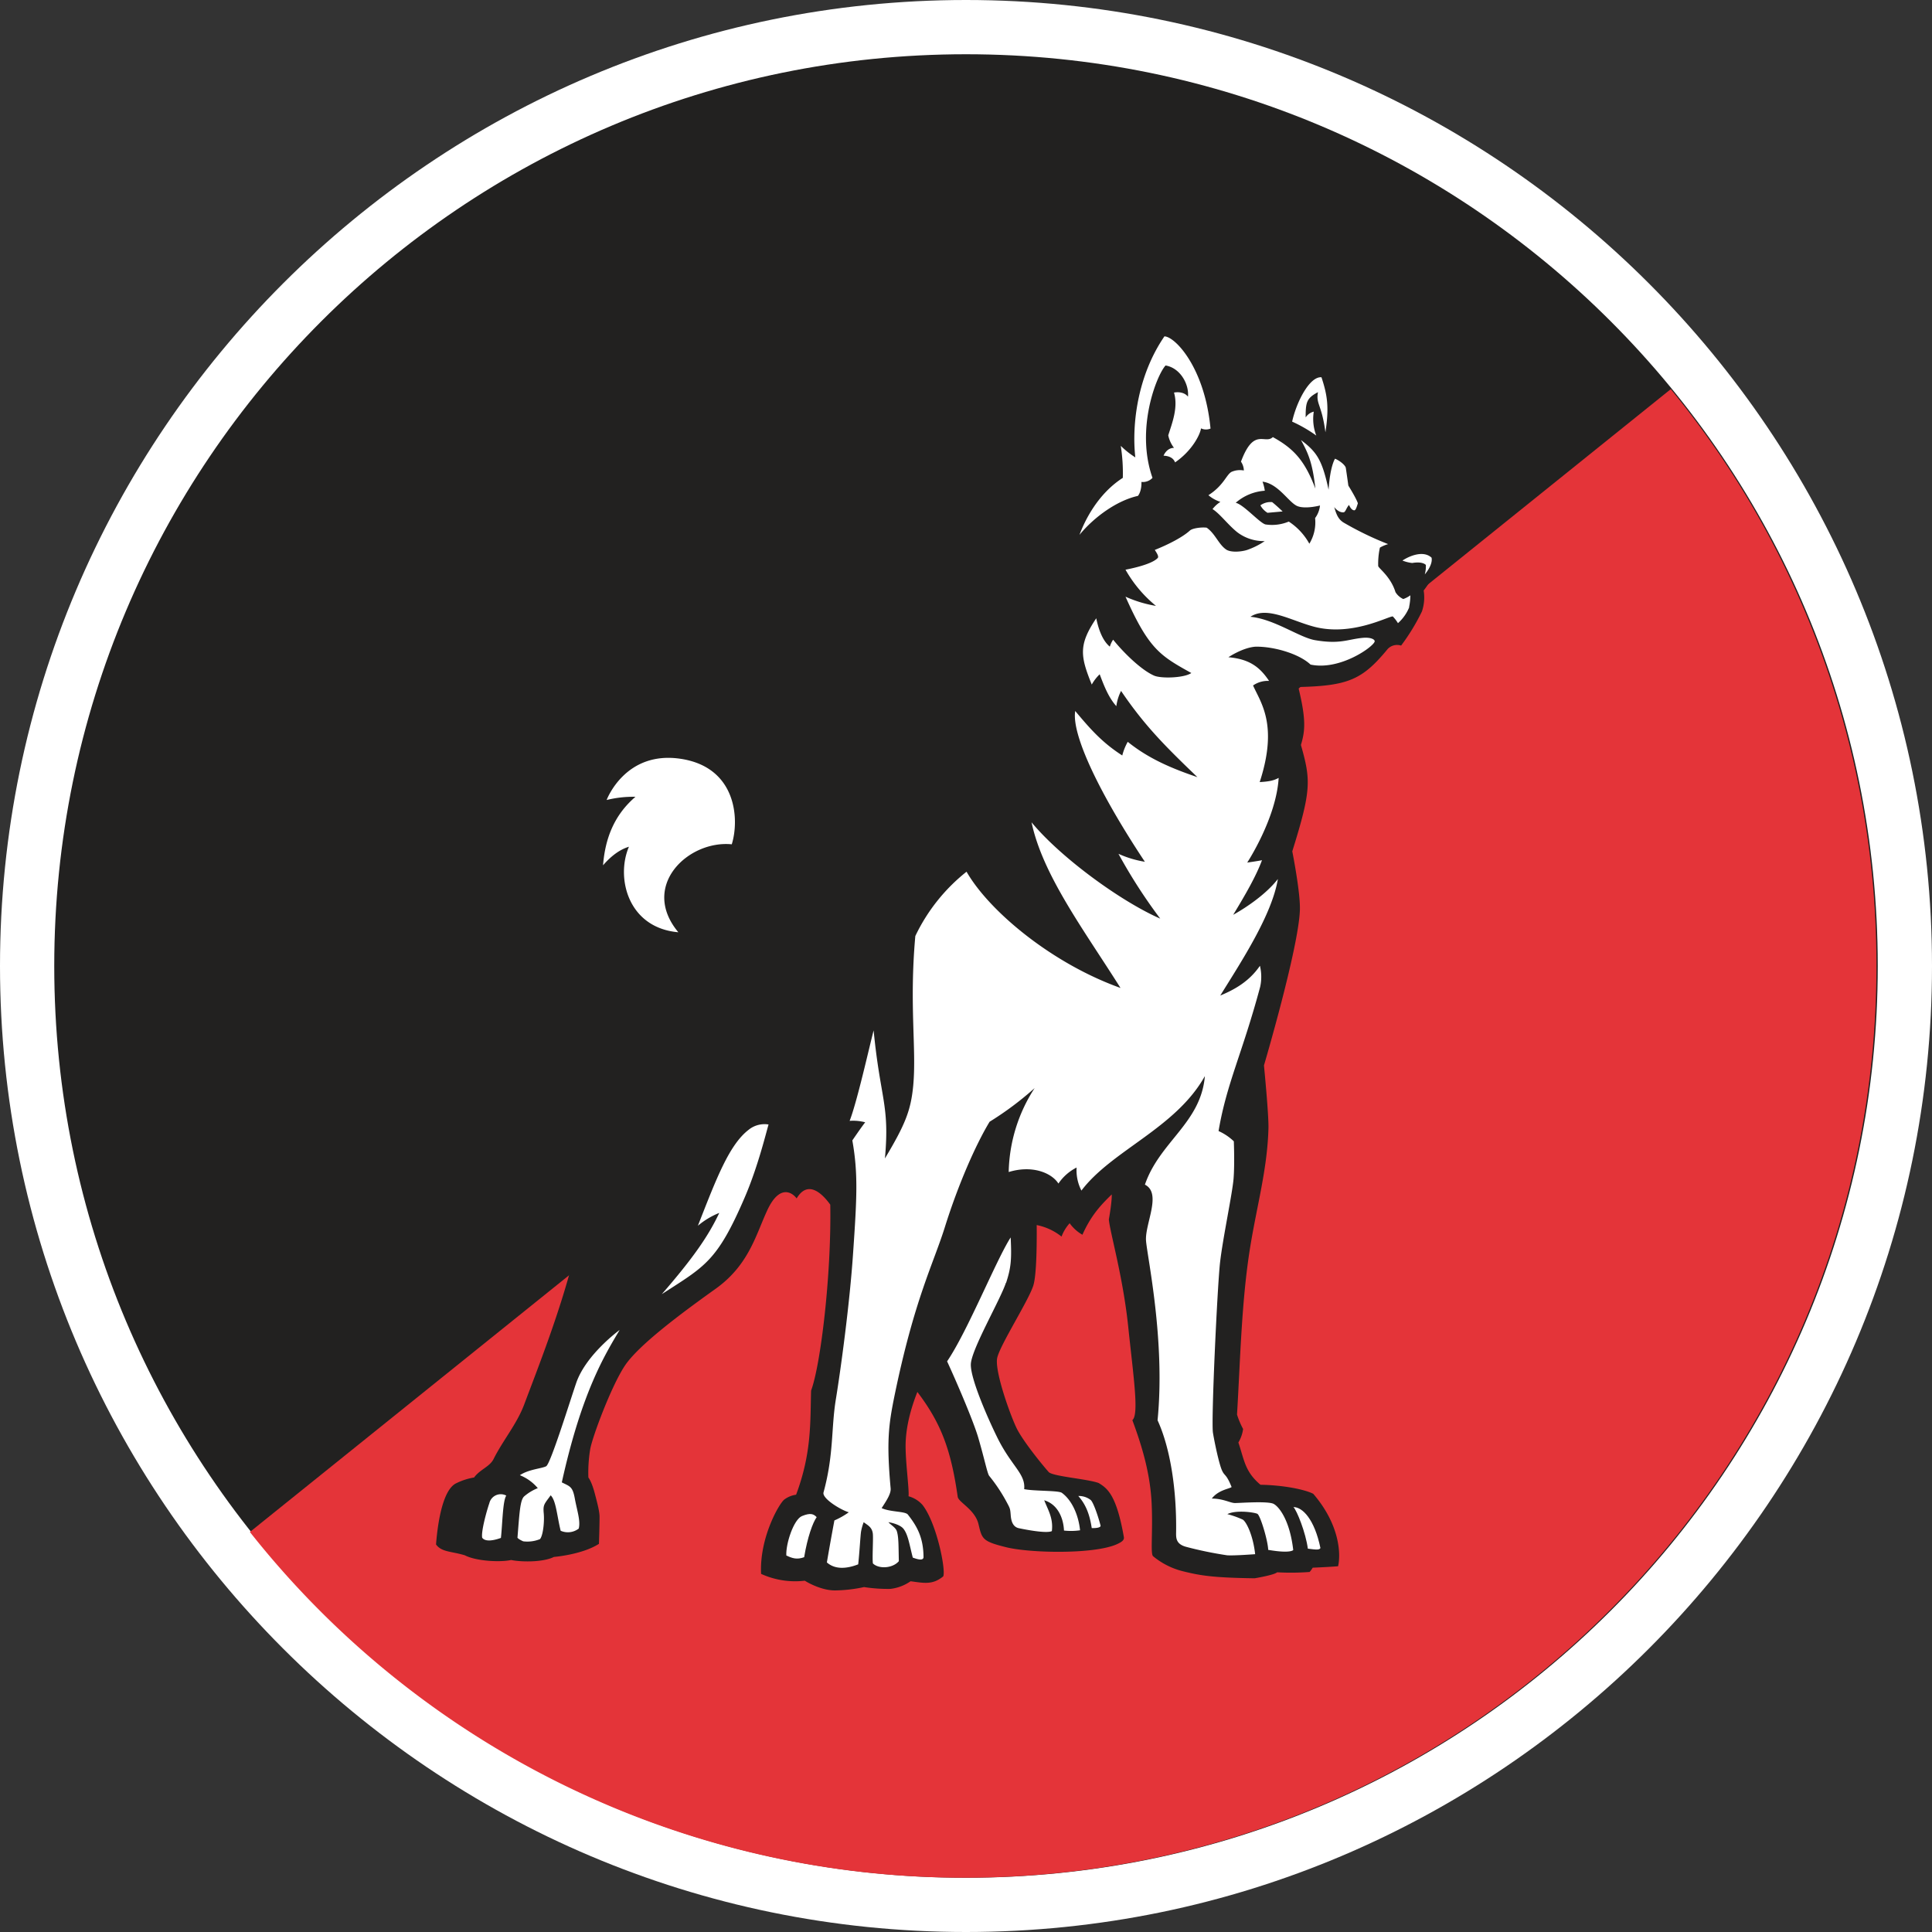<svg xmlns="http://www.w3.org/2000/svg" width="670.58" height="670.58" viewBox="0 0 670.58 670.58"><rect x="0" y="0" width="670.58" height="670.58" fill="#333333" stroke="none"/><defs><style>.cls-1{fill:#fff;}.cls-2{fill:#222120;}.cls-3{fill:#e43439;}</style></defs><title>Asset 2</title><g id="Layer_2" data-name="Layer 2"><g id="Layer_1-2" data-name="Layer 1"><path class="cls-1" d="M335.29,670.58C150.41,670.58,0,520.17,0,335.29S150.41,0,335.29,0,670.58,150.41,670.58,335.29,520.17,670.58,335.29,670.58"/><path class="cls-2" d="M651.75,335.29c0-174.77-141.68-316.46-316.46-316.46S18.83,160.52,18.83,335.29,160.52,651.75,335.29,651.75,651.75,510.07,651.75,335.29"/><path class="cls-3" d="M86.73,531.74a315.89,315.89,0,0,0,248.11,120c174.78,0,316.46-141.68,316.46-316.46a315.15,315.15,0,0,0-71.39-200.21Z"/><path class="cls-2" d="M499.39,191.94c-3.84-4.29-10.82-5.2-13-5.77-3-.79-8.34-3.29-12.53-5.3a30.14,30.14,0,0,0,1.77-6.77,29.75,29.75,0,0,0-3.41-6.52,50.57,50.57,0,0,1-2.21-8.2c-1.93-2.71-6.85-5.45-6.85-5.45.32-7.44,1.87-12.14-2.65-27.82-7.58-1.19-13.34,10.64-15.31,11.89a47.23,47.23,0,0,0-5.24,3.94c-8.63-2.44-10.11-3.23-16.39-2.12-5.77-17.27-13.94-30.3-22.73-29.39-6.06,9.69-8.59,16.86-11.45,26.74-4.55,8-5.73,8.7-10.48,27.51,0,0-10,9.6-15.09,19.74-5.48,11-12.6,27.42-15.73,34.74a11.54,11.54,0,0,1-9.16,7.33,25.94,25.94,0,0,1-2.44,10.9s-13.28,9.76-16.8,16.8-10.58,26.55-27.38,39.2c-3.31,1.24-15.55,5.8-21.15,8.91s-8.5,6.64-14.1,14.72c-2.46,3.56-12.42,4.31-14.63-.83-2.76-6.45,3.4-14.86,19.49-15,13.43-38.25-18.62-53.39-46.6-42.34-14.72,5.81-21.06,14-24.85,21.43-.68,1.34-2.69.14-3.44-1.56-9.49,20.06-9.21,36.65,2.65,56.69l-6.49.22c6.54,19.25,26,28.79,47.19,24.83-5.14,6.27-15.88,45-20.93,64.08-3.32,11.75-8.95,6.65-10.55,12.9-4.75,18.51-11.93,36.68-17,50.16-2.59,6.8-7.32,12.29-10.59,18.83-1.34,2.68-4.76,3.62-6.75,6.39a22.14,22.14,0,0,0-6.47,2.14c-4,2.25-6,11.58-6.75,21.1,1.92,2.7,5.33,2.35,10,3.77,3.84,2,12.15,2.49,16.06,1.63,3.41.71,11,.86,14.86-1.06,0,0,9.8-.79,15.63-4.55,0,0,.21-6.18.21-9.38,0-1.9-.84-5-1.65-8.09-1.12-4.29-2.23-5.54-2.23-5.54a50.34,50.34,0,0,1,.62-9.76c.69-4.14,7.24-21.78,12-29s19.92-18.45,31.53-26.74,14-18.83,18-27.38,8.27-6.47,10.14-4c3.94-6.64,9-1.56,11.67,2.17.42,24.26-3.33,55.62-6.66,64.54-.31,11.1.21,21.65-5.2,36.13a8.92,8.92,0,0,0-4.06,1.65c-1.72,1.23-8.71,13.21-8.09,25.83a28.55,28.55,0,0,0,15.16,2.37s5.24,3.37,10.45,3.37a49.85,49.85,0,0,0,10.12-1.16,53.86,53.86,0,0,0,9.15.63,15.29,15.29,0,0,0,7-2.65c4.61.61,7.61,1.35,11.33-1.69,1-1.93-2.2-18.44-7.19-24.81a10,10,0,0,0-4.85-3c.28-1.8-.86-10.39-1-16.21-.22-6.85,1.62-13.8,4.07-20,8.07,10.67,11.62,19.69,14,36.39.27,1.92,6,4.39,7.22,9.51s1.29,5.95,9.6,8,30,2.48,38.15-.92c2.31-1,2.86-1.69,2.7-2.63-2.55-14.49-5.65-16.87-8.75-18.74-3.87-1.42-15.68-2.26-17.31-3.77-3.2-3.66-8.84-10.8-10.94-14.82s-8-20.3-6.95-24.88,10.88-19.85,12.52-25.06c1.15-3.62,1.24-14.64,1.18-21a19.93,19.93,0,0,1,8.62,4,14.46,14.46,0,0,1,2.82-4.64,13.87,13.87,0,0,0,4.43,4c3.16-7.12,6.85-10.72,10.17-14,0,0,.2,1.87-1,8.71.42,4.57,4.9,19.77,6.71,37.07s3.84,30.63,1.45,32.57c3.61,9.68,6.24,19,6.7,29s-.48,17.43.5,18.23a26.06,26.06,0,0,0,10.47,5.25c5.88,1.45,10.22,2.21,24.77,2.41,0,0,6.81-1.12,7.81-2.08a87.63,87.63,0,0,0,11.28-.11,9.2,9.2,0,0,0,1.06-1.49s4.87-.18,8.82-.5c1-4.35.53-14.5-8.62-25.14-2.73-1.42-10-3-18.32-3.14-5.44-4.6-5.59-8.54-7.67-14.67a12.39,12.39,0,0,0,1.64-4.69,28.67,28.67,0,0,1-2.11-5c1.14-18.89,1.55-39.63,4.6-58.32,2.41-14.74,5.92-26.92,6.31-41.06.12-4.81-1.56-21.81-1.56-21.81s12-40.61,12.47-53.91c.23-6-2.64-20.4-2.64-20.4,6.64-21.28,6.47-24.67,3-36.92,1.46-4.87,1.87-8.75-.92-20.11,17.44-.39,22.32-2.61,31.07-13.24a4.49,4.49,0,0,1,4.62-1.14,72,72,0,0,0,7.23-11.86,15.12,15.12,0,0,0,.6-7.26s6-7.4,5.31-13"/><path class="cls-1" d="M173.86,533.8c-2.5.9-5.4,1.45-6.5-.07-.41-2.14,1.51-9.14,2.49-12a4.07,4.07,0,0,1,5.87-2.62c-1.24,1.87-1.31,9.81-1.86,14.72"/><path class="cls-1" d="M382,529.53c.1,1-3.07.85-3.07.85-.86-5.84-2.65-8.83-4.66-11.13a6.63,6.63,0,0,1,4.29,1.38c.83.67,2.42,5,3.44,8.9"/><path class="cls-1" d="M195,514.52c2.87,1.43,3.75,1.44,4.51,5.59s2.06,7.8,1.36,10.45a6.19,6.19,0,0,1-6.27.75c-1.31-5.32-1.59-10.43-3.46-12.3-2.27,3.11-2.69,3.25-2.41,6.28s-.28,7.82-1.32,8.93a11.62,11.62,0,0,1-5.8.76c-1.73-.76-2-1.25-2-1.25.69-8.57.9-12.93,2.28-14.31a16.76,16.76,0,0,1,4.77-2.9,15.77,15.77,0,0,0-6.22-4.49c3.12-2.08,7.61-2.29,9.13-3.11S197.76,486.53,200,480c3.41-9.91,15.07-18.38,15.07-18.38-5.26,8.85-13.16,21.65-20.07,52.89"/><path class="cls-1" d="M218.31,293.89c-3.29,1-6.26,3.29-9,6.45.72-9.09,3.71-17.31,11.25-23.78a38.75,38.75,0,0,0-10,1.11s6.39-17.24,25.74-14.29,20.4,21,17.69,29.67c-15.12-1.5-31.95,14.46-18.54,30.53-17.55-1.53-21.75-19-17.15-29.69"/><path class="cls-1" d="M258.56,415.44c-9.68,22.55-13.92,24.07-28.85,33.75,10.95-12.61,16.25-20.33,19.94-28.2a27,27,0,0,0-7.42,4.46c6.37-16.24,10.82-28.1,17.64-33.33a8.75,8.75,0,0,1,6.89-1.82c-.83,2.76-3.66,14.56-8.2,25.14"/><path class="cls-1" d="M279.12,540.49c-2.51.91-4.09.4-6.19-.59-.23-4,2.53-12.52,5.45-13.7s4-.74,5.08.39c-1.34,1.87-3.19,6.93-4.34,13.9"/><path class="cls-1" d="M349.14,445.26c-1.92,5.85-12,23.13-12.17,28.26s6.21,19.39,9,25.06c5,10.33,10.06,12.89,9.51,18.29,3.57.73,11.9.42,13.08,1.28,3.49,2.54,5.77,7.68,6.32,13a21.8,21.8,0,0,1-5.58.09c-.18-4.11-2-9.05-6.86-10.51,1.28,3.29,3.2,6.22,2.65,10.7-1.46.73-6.65,0-11.43-1-1.83-.37-2.65-2-2.84-4.4s-.18-2.37-1.46-4.75a57.56,57.56,0,0,0-6-9c-.64-.73-1.64-5.86-3.84-13.36-1.56-5.33-7-18.17-10.79-26.41,7.08-10.38,17.05-35.23,22.06-43,.39,7.68.11,10.57-1.57,15.71"/><path class="cls-1" d="M489.17,210.66a14.81,14.81,0,0,1-3.95,5.63,13.54,13.54,0,0,0-1.8-2.34c-1.73,0-14.29,7-27.3,3.58-7.95-2.09-16.4-7.28-22.11-3.45,8.27.79,17,7.18,22.4,8.11,8.8,1.51,11.29-.31,16.63-.8,2.78-.25,4.25.58,4.09,1.28-.45,1.86-12.13,10.17-22.25,8-4.14-3.88-13-6.33-19.11-6.21-4.45.31-9.4,3.66-9.4,3.66,7.23.64,10.86,3.34,14.11,8.22a8.9,8.9,0,0,0-5.55,1.58c2.55,5.85,8.83,13.52,2.3,33.54,3.29-.21,4.8-.5,6.58-1.46C443,284,432.9,299.39,432.9,299.39s3.59-.5,5.13-.82c-2.08,5.58-5.69,11.85-10,18.95,4.88-2.71,11.58-7.35,15.51-12.42-2.09,12.49-12.53,28.41-20,40.45,5-2.09,10-4.86,13.77-10.33a16.23,16.23,0,0,1,.09,7.27c-6.18,23.09-11.66,33.56-14.45,50.09a18.5,18.5,0,0,1,5.3,3.56s.32,7.83-.09,12.95-3.75,20.79-4.69,29.1-3.14,55.11-2.46,59.15,2.16,10.85,3.12,13,1.44,1.05,3.35,5.8c-.8.64-4.6,1-6.88,4,3.94,0,6.41,1.53,8,1.55s11.54-.77,13.5.31,5.6,5.8,6.77,16c0,0-.88,1.3-8.69-.06-.09-3.16-2.73-12-3.77-12.51S429,524,426,525.54a32.45,32.45,0,0,1,5.35,1.9c1.3.81,3.6,5.56,4.3,12,0,0-7.22.56-9.71.39a131,131,0,0,1-14.26-2.94c-3.65-1-3.49-3.2-3.46-5.3.18-14-1.85-28.61-6.44-38.63,2.73-27.64-3.54-56.49-4-62.29s5.6-16.48-.39-19.49c5.12-14.94,19.43-21.36,20.81-37.68-10.13,18.13-32.26,25.73-42.85,39.74a15.44,15.44,0,0,1-1.67-8,16.77,16.77,0,0,0-6.31,5.56c-2.32-3.66-9-6.53-17.26-4a55.36,55.36,0,0,1,9-29.13,110.92,110.92,0,0,1-15.63,11.68c-4.84,8-10.9,21.81-15.47,36.39-4,12.87-10.63,25.1-17.56,58.83-2,9.88-2.8,15.64-1.32,32,.18,1.85-1.37,4.18-3.12,6.88,3,1.4,8.18,1.07,9.09,2.23,3.14,4,5.42,7.91,5.45,14.89-.15.81-1,1.08-3.73.06-1.18-4.54-1.62-7.94-3.23-10-1-1.25-3.43-2-5.22-2.29.73.89,2.48,1.82,2.9,3.08.68,2.11.58,5.13.71,10.45-2.16,2.54-7,2.77-9,.78-.26-1.68.12-7.88,0-9.94-.11-2.63-1.84-3.31-3.2-4.37a17.9,17.9,0,0,0-.91,3.22c-.21,1.14-.57,7.67-1,11.41-4.39,1.71-8.22,1.69-10.87-.67,1.35-7.92,2.61-14.57,2.61-14.57a26.93,26.93,0,0,0,5-2.83c-2.7-.77-9.35-4.77-8.77-6.9,3.61-13.21,2.61-22.1,4.27-32.26s4.81-33.06,6-50.91c1.31-19.06,1.77-27.54-.27-39,0,0,3.09-4.55,4.46-6.29a16.07,16.07,0,0,0-5.4-.5c2.59-6.64,6.73-25.26,8.33-31.39,2.33,23.95,5.62,25.77,3.92,44.44,7-11.72,9-16.57,9.83-25.37,1.17-12.79-1.43-27.78.72-51.83a63.18,63.18,0,0,1,17.78-22.33c7.79,13.61,29.48,31.78,53.44,40.35-12.81-20.31-27-39.17-30.88-57.5,10.1,12.23,30.93,27.42,44.67,33.44a184,184,0,0,1-14.5-22.5,36.06,36.06,0,0,0,9.16,2.76c-15.71-23.67-25.51-44.14-24.17-52.33,5.16,6.17,9.28,10.91,16.33,15.44a19.19,19.19,0,0,1,1.9-4.74c7.42,6,15.68,9.37,24.18,12.26-10.95-10.53-18.22-17.7-26.5-29.93a16.43,16.43,0,0,0-1.64,5.29c-2.61-2.92-4.14-6.69-5.78-11.07a15.75,15.75,0,0,0-2.75,3.57c-4-9.88-4.63-13.79,1.56-23,1,4.86,2.6,8.1,4.71,9.85a8.73,8.73,0,0,1,1.15-2.42c3.72,4.62,9.78,10.53,14.21,12.47,2.41,1.07,10.4.85,12.93-.9-10.77-6-14.71-8.21-22.85-26.5a42.82,42.82,0,0,0,10.58,3.2,44.24,44.24,0,0,1-10.58-12.57s8.9-1.57,11.18-4.05c.57-.61-.7-2.25-1-2.81,5-2,9.75-4.51,12.17-6.72.88-.81,4-1.23,5.82-1,3,2.09,4.14,5.81,6.78,7.59,1.6,1.08,5.14.8,7.18.17a25.73,25.73,0,0,0,6.2-3.1,15.15,15.15,0,0,1-9.58-3.11c-3.24-2.62-6-6.41-8.54-8a10.74,10.74,0,0,1,2.73-2.5,12.24,12.24,0,0,1-4.16-2.32c5.31-3.4,6.19-7.08,8-8.09a7.31,7.31,0,0,1,4.3-.49,5.67,5.67,0,0,0-1-3.06c4.5-12.11,8.31-5.85,11.06-8.53,7.39,4.06,11.13,8.3,14.77,17.88-1-8.93-2.46-12.25-5-16.85,5.58,4.19,7.36,7,9.58,17.25.55-8.37,2.24-10.78,2.24-10.78,1.82.77,3.61,2.34,3.74,3.21.37,2.4.88,6.12.88,6.12,2.47,4,3.23,5.78,3.3,6.18-.32.93-.69,2.42-1.24,2.4-1.11,0-1.83-1.87-1.83-1.87-1,1.13-1.2,2.54-1.92,2.58-1.84.11-3.22-1.84-3.22-1.84.67,2.19,1.24,4.25,3.45,5.5a111.37,111.37,0,0,0,15.27,7.37,12.18,12.18,0,0,0-2.86,1.22,26.14,26.14,0,0,0-.59,6.35c0,.75,4.29,3.55,6,9.1a6.25,6.25,0,0,0,2.7,2.39,9.32,9.32,0,0,0,2.46-1.29,19.45,19.45,0,0,1-.46,4.14"/><path class="cls-1" d="M494.54,199.36s2.89-3.26,2.34-5.8c-2.83-2.61-7.61-.65-10.1,1a12.68,12.68,0,0,0,3.38.85c3.77-.64,4.74.68,4.74.68a10.47,10.47,0,0,1-.36,3.26"/><path class="cls-2" d="M458.16,175.46a8.83,8.83,0,0,1-1.7,4.36,14.18,14.18,0,0,1-2,8.9,21.62,21.62,0,0,0-7.14-7.69,15,15,0,0,1-8.06,1c-2-.46-7.58-6.89-10.35-7.52A17.09,17.09,0,0,1,439,170.33a14.74,14.74,0,0,0-.79-3.15c5.65.72,9.21,7.47,12.27,8.55,2.85,1,7.65-.27,7.65-.27"/><path class="cls-1" d="M445.19,177.52l-5.25.47a7,7,0,0,1-2.47-2.59,6,6,0,0,1,4.08-1.12c1.52,1.2,3.64,3.24,3.64,3.24"/><path class="cls-1" d="M420.16,148.75c-2-21.16-12.29-31.91-16-32-9.14,13.3-11.42,30.13-10.1,42a29.75,29.75,0,0,1-5.05-4,60.89,60.89,0,0,1,.71,11.11c-8.79,5.65-13.23,14.94-15.05,19.79,5.05-6.16,13-11.92,20.3-13.53,1.41-1.82,1.21-4.85,1.21-4.85a4.53,4.53,0,0,0,3.84-1.41c-6-17.07,1.51-35.75,4.54-39,5,.82,8.19,6.37,7.78,10.81-1.72-2.12-4.85-1.41-4.85-1.41,1.52,5.25-.71,10.7-2,14.84a10.58,10.58,0,0,0,2,4.35c-2.63,0-3.63,2.72-3.63,2.72,2.42.1,3.53,1.12,4,2.32,5.85-4,8.68-9.59,9-11.81a4,4,0,0,0,3.23.1"/><path class="cls-1" d="M448.49,146.33c1.59-7.08,6.14-15.74,10.18-15.38,2.17,6.5,2.64,10.71,1.37,19.1-1.26-9.73-3.37-9.76-2.58-13.93-4,2.09-4.28,3.57-4.28,8.76a4.66,4.66,0,0,1,2.82-2,16.06,16.06,0,0,0,.87,8.3,48.49,48.49,0,0,0-8.38-4.84"/><path class="cls-1" d="M453.94,537.52c-.71-5.47-3.8-13.24-5-14.43,3.15,0,7.31,4.23,9.37,14.23-.42.68-1.28.61-4.4.2"/></g></g></svg>